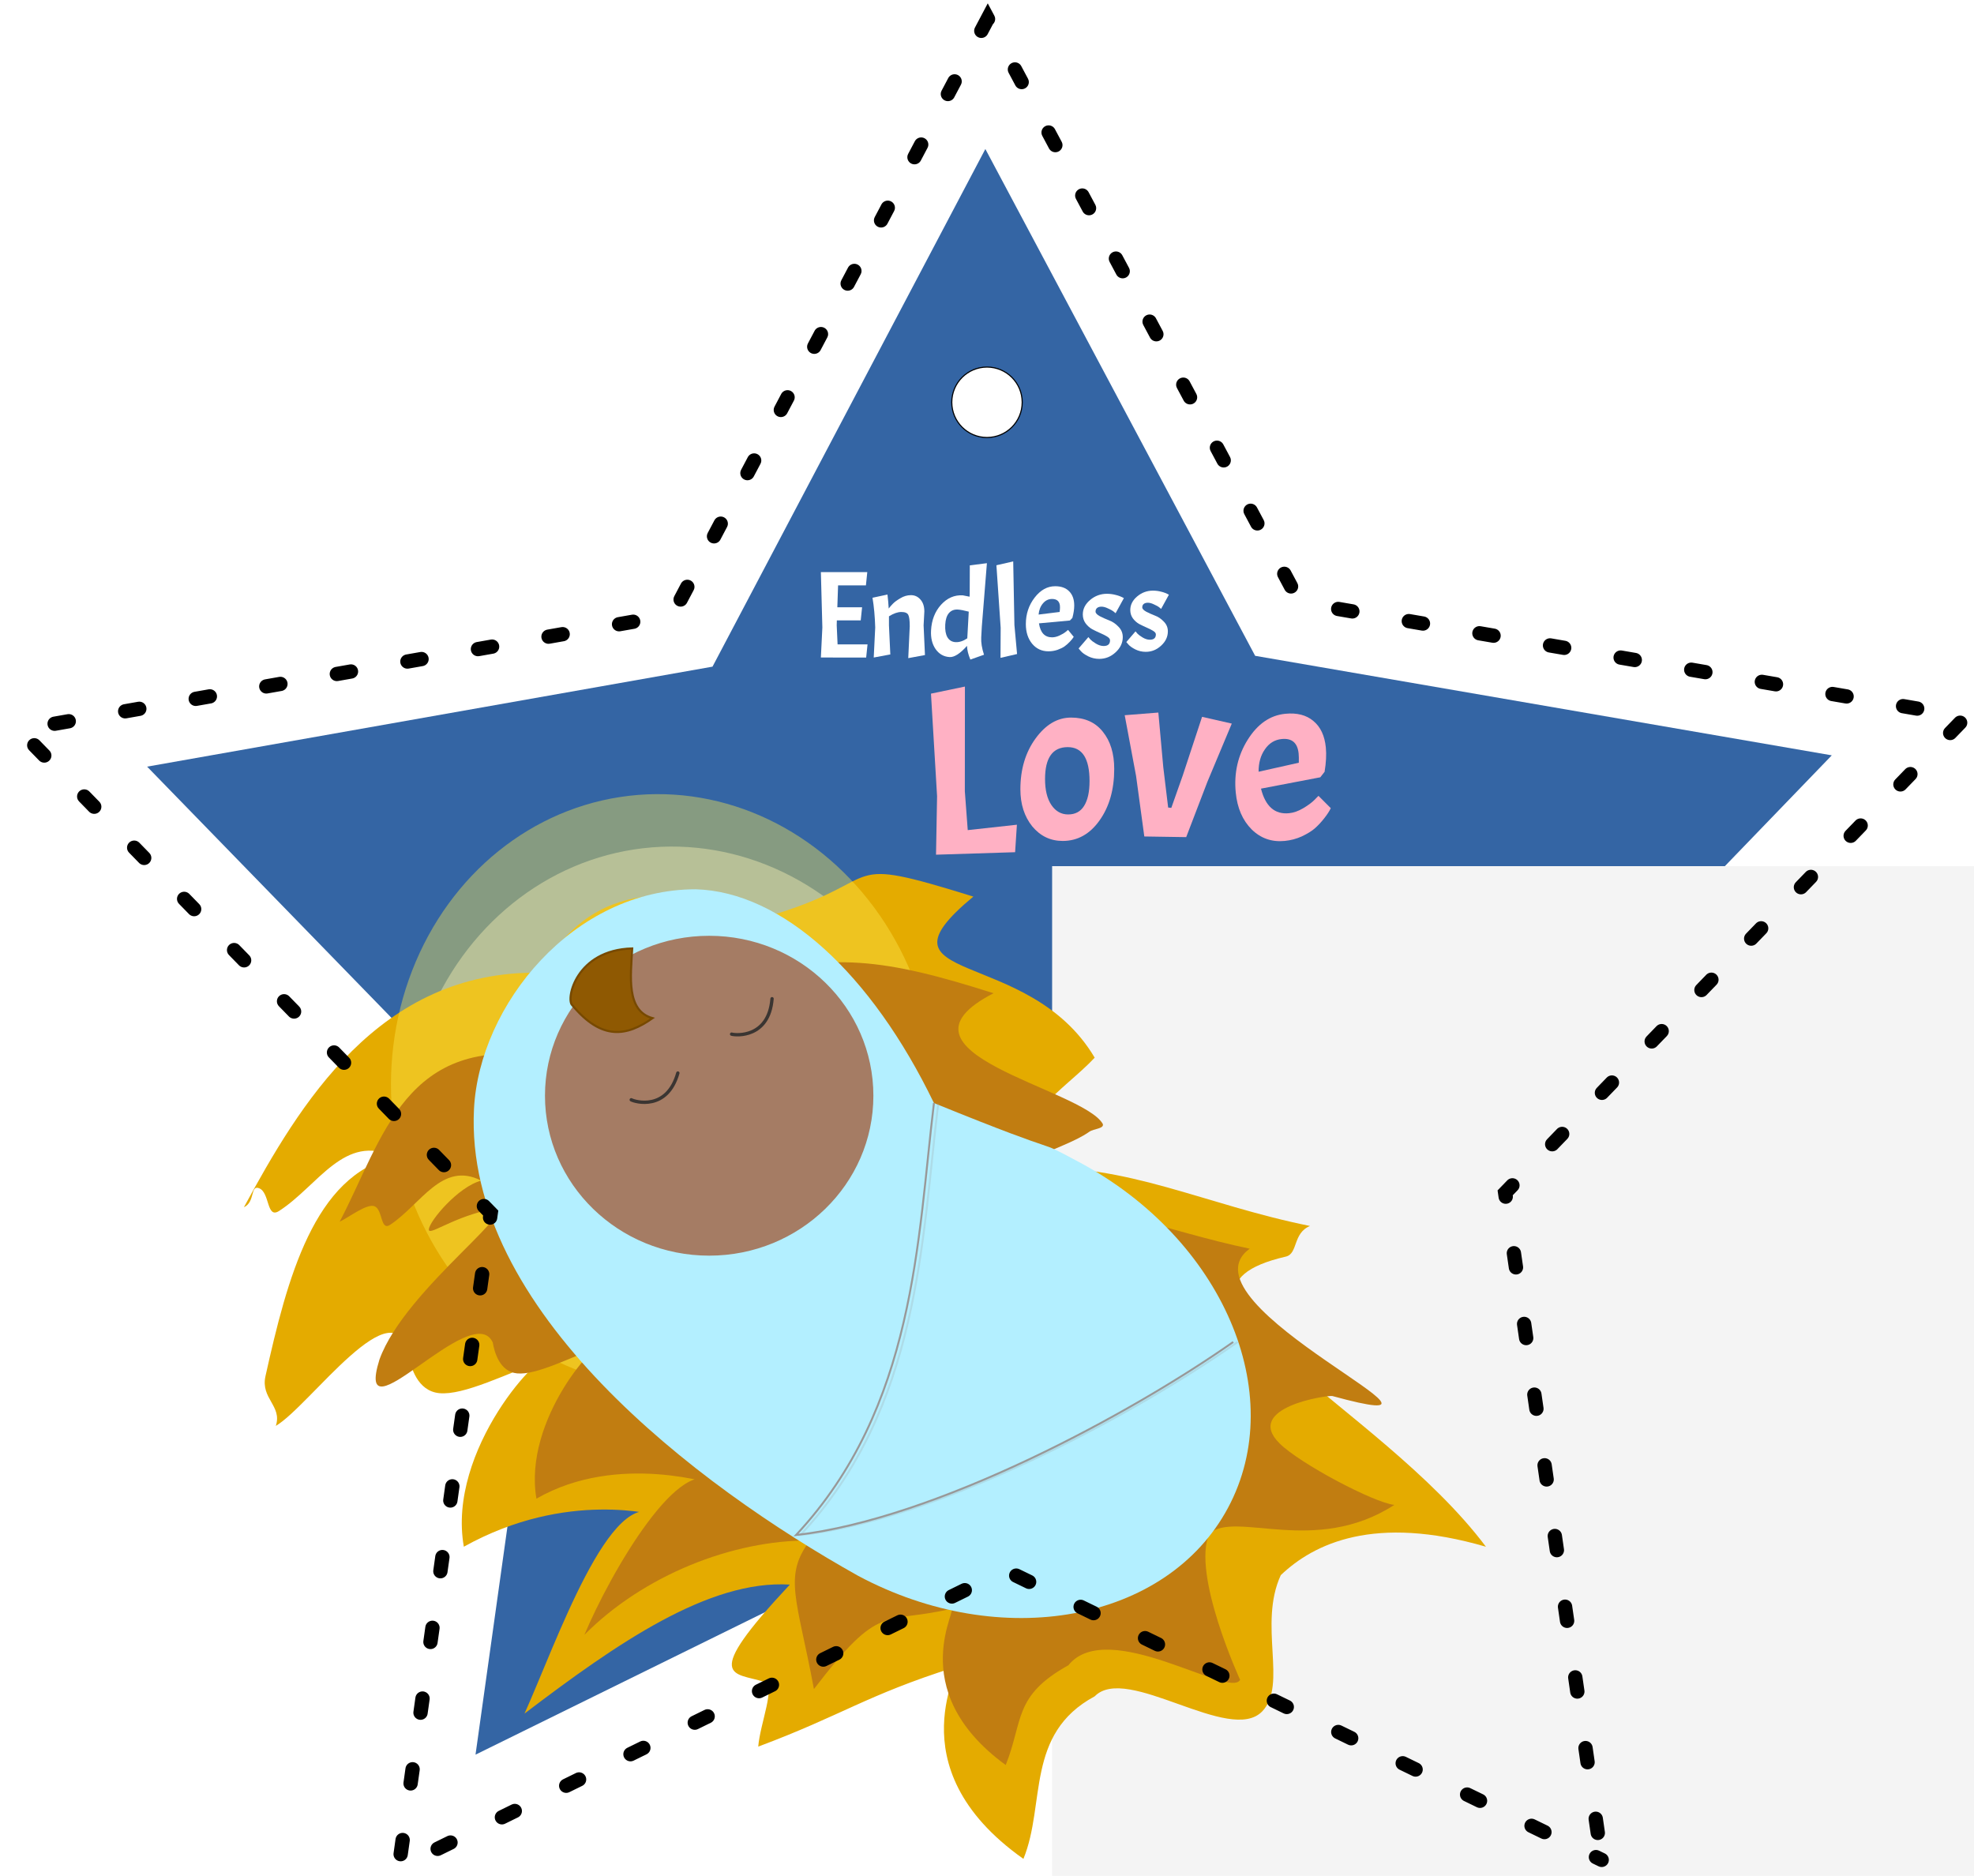 <?xml version="1.0" encoding="UTF-8" standalone="no"?>
<!-- Created with Inkscape (http://www.inkscape.org/) -->

<svg
   xmlns:dc="http://purl.org/dc/elements/1.1/"
   xmlns:cc="http://creativecommons.org/ns#"
   xmlns:rdf="http://www.w3.org/1999/02/22-rdf-syntax-ns#"
   xmlns:svg="http://www.w3.org/2000/svg"
   xmlns="http://www.w3.org/2000/svg"
   xmlns:sodipodi="http://sodipodi.sourceforge.net/DTD/sodipodi-0.dtd"
   xmlns:inkscape="http://www.inkscape.org/namespaces/inkscape"
   width="101.453mm"
   height="96.419mm"
   viewBox="0 0 101.453 96.419"
   version="1.1"
   id="svg8"
   inkscape:version="0.92.2 5c3e80d, 2017-08-06"
   sodipodi:docname="babyJesus_ornament.svg">
  <defs
     id="defs2">
    <filter
       inkscape:collect="always"
       style="color-interpolation-filters:sRGB"
       id="filter1179-7"
       x="-0.024"
       width="1.048"
       y="-0.024"
       height="1.048">
      <feGaussianBlur
         inkscape:collect="always"
         stdDeviation="0.545"
         id="feGaussianBlur1181-0" />
    </filter>
    <filter
       inkscape:collect="always"
       style="color-interpolation-filters:sRGB"
       id="filter911-0-8"
       x="-0.072"
       width="1.144"
       y="-0.072"
       height="1.144">
      <feGaussianBlur
         inkscape:collect="always"
         stdDeviation="1.247"
         id="feGaussianBlur913-5-5" />
    </filter>
    <filter
       inkscape:collect="always"
       style="color-interpolation-filters:sRGB"
       id="filter911-0-8-7"
       x="-0.072"
       width="1.144"
       y="-0.072"
       height="1.144">
      <feGaussianBlur
         inkscape:collect="always"
         stdDeviation="1.247"
         id="feGaussianBlur913-5-5-9" />
    </filter>
  </defs>
  <sodipodi:namedview
     id="base"
     pagecolor="#ffffff"
     bordercolor="#666666"
     borderopacity="1.0"
     inkscape:pageopacity="0.0"
     inkscape:pageshadow="2"
     inkscape:zoom="0.15166773"
     inkscape:cx="154.36036"
     inkscape:cy="70.76174"
     inkscape:document-units="mm"
     inkscape:current-layer="layer2"
     showgrid="false"
     inkscape:window-width="1440"
     inkscape:window-height="878"
     inkscape:window-x="40"
     inkscape:window-y="0"
     inkscape:window-maximized="0"
     showguides="true"
     borderlayer="true"
     units="mm"
     fit-margin-top="0"
     fit-margin-left="0"
     fit-margin-right="0"
     fit-margin-bottom="0" />
  <g
     inkscape:label="bluestar"
     inkscape:groupmode="layer"
     id="layer1"
     transform="translate(-1.495,-193.593)"
     style="display:inline">
    <flowRoot
       xml:space="preserve"
       id="flowRoot975"
       style="font-style:normal;font-weight:normal;font-size:40px;line-height:1.25;font-family:sans-serif;letter-spacing:0px;word-spacing:0px;fill:#000000;fill-opacity:1;stroke:none"
       transform="scale(0.265)"><flowRegion
         id="flowRegion977"><rect
           id="rect979"
           width="421.429"
           height="90"
           x="-952.857"
           y="202.52" /></flowRegion><flowPara
         id="flowPara981" /></flowRoot>    <flowRoot
       xml:space="preserve"
       id="flowRoot1032"
       style="font-style:normal;font-weight:normal;font-size:40px;line-height:1.25;font-family:sans-serif;letter-spacing:0px;word-spacing:0px;fill:#000000;fill-opacity:1;stroke:none"
       transform="scale(0.265)"><flowRegion
         id="flowRegion1034"><rect
           id="rect1036"
           width="264.66"
           height="111.117"
           x="84.853"
           y="314.398" /></flowRegion><flowPara
         id="flowPara1038" /></flowRoot>    <path
       sodipodi:type="star"
       style="opacity:1;fill:#3465a4;fill-opacity:1;stroke:none;stroke-width:0.397;stroke-linecap:round;stroke-miterlimit:4;stroke-dasharray:0.397, 1.588;stroke-dashoffset:0.396;stroke-opacity:1"
       id="path1042-8-3"
       sodipodi:sides="5"
       sodipodi:cx="52.442974"
       sodipodi:cy="246.77118"
       sodipodi:r1="45.52055"
       sodipodi:r2="23.728884"
       sodipodi:arg1="0.93576959"
       sodipodi:arg2="1.5508134"
       inkscape:flatsided="false"
       inkscape:rounded="-3.46945e-18"
       inkscape:randomized="0"
       d="m 79.446,283.418 -26.529,-12.922 -26.983,13.281 4.092,-29.223 -20.97,-21.558 29.058,-5.139 14.023,-26.605 13.866,26.048 29.636,5.115 -20.488,21.237 z"
       inkscape:transform-center-x="0.12831427"
       inkscape:transform-center-y="-5.7885957" />
    <circle
       style="opacity:1;fill:#ffffff;fill-opacity:1;stroke:#000000;stroke-width:0.057;stroke-linecap:round;stroke-miterlimit:4;stroke-dasharray:none;stroke-dashoffset:23.72;stroke-opacity:1"
       id="path1306-3"
       cx="52.221"
       cy="214.269"
       r="1.81" />
  </g>
  <g
     inkscape:groupmode="layer"
     id="layer4"
     inkscape:label="text"
     transform="translate(-1.495,-193.593)"
     style="display:inline">
    <g
       aria-label="Endless"
       transform="matrix(0.159,0,0,0.159,-35.451,33.073)"
       style="font-style:normal;font-variant:normal;font-weight:normal;font-stretch:normal;font-size:40px;line-height:1.25;font-family:Acme;-inkscape-font-specification:Acme;letter-spacing:0px;word-spacing:0px;display:inline;fill:#ffffff;fill-opacity:1;stroke:none"
       id="flowRoot1272-1">
      <path
         d="m 497.702,1222.105 0.48,-9.72 -0.48,-17.88 h 15 l -0.44,4.28 h -9 l -0.24,7.08 h 8 l -0.44,4.24 h -7.72 l -0.04,1.6 0.28,6.16 h 9.68 l -0.44,4.24 z"
         id="path1575"
         inkscape:connector-curvature="0"
         style="fill:#ffffff" />
      <path
         d="m 526.428,1211.985 q 0,-2.76 -0.48,-3.68 -0.48,-0.92 -2.24,-0.92 -1.76,0 -4,1.4 v 2.92 l 0.44,9.4 -5.36,1 0.48,-9.72 q -0.16,-5.36 -0.88,-9.6 l 4.84,-1.04 q 0.28,2.32 0.4,4.52 0.6,-0.8 1.36,-1.56 0.76,-0.8 2.4,-1.76 1.64,-1 3.44,-1 1.84,0 3.08,1.44 1.24,1.4 1.24,3.84 l -0.24,4.48 0.44,9.6 -5.4,1 z"
         id="path1577"
         inkscape:connector-curvature="0"
         style="fill:#ffffff" />
      <path
         d="m 544.936,1218.339 q -3.33,3.744 -5.606,3.619 -2.836,-0.155 -4.546,-2.572 -1.67,-2.415 -1.471,-6.05 0.273,-4.992 3.217,-8.276 2.984,-3.282 7.018,-3.061 l 2.219,0.442 0.042,-0.759 0.033,-9.372 5.526,-0.699 -1.644,20.501 -0.192,3.515 q -0.131,2.396 0.896,5.577 l -4.412,1.561 q -1.027,-2.46 -1.08,-4.426 z m -7.037,-6.835 q -0.14,2.556 0.7,4.044 0.88,1.49 2.637,1.587 1.797,0.099 3.793,-1.234 l 0.472,-8.627 q -2.37,-0.611 -3.528,-0.674 -1.797,-0.099 -2.866,1.125 -1.069,1.223 -1.208,3.78 z"
         id="path1579"
         inkscape:connector-curvature="0"
         style="fill:#ffffff" />
      <path
         d="m 559.872,1191.039 0.39,20.563 0.855,9.371 -5.35,1.238 0.05,-9.732 -1.375,-20.199 z"
         id="path1581"
         inkscape:connector-curvature="0"
         style="fill:#ffffff" />
      <path
         d="m 572.436,1215.579 q 1.16,0 2.44,-0.6 1.28,-0.6 2,-1.2 l 0.72,-0.6 1.84,2.24 q -0.4,0.68 -1.24,1.56 -0.84,0.88 -1.72,1.52 -0.84,0.6 -2.28,1.12 -1.4,0.48 -2.92,0.48 -3.24,0 -5.28,-2.44 -2.04,-2.48 -2.04,-6.36 0,-4.88 2.84,-8.56 2.84,-3.68 6.64,-3.68 2.92,0 4.52,1.64 1.64,1.64 1.64,4.6 0,1.76 -0.6,4 l -0.8,0.84 -10,0.92 q 0.68,4.52 4.24,4.52 z m 0,-12.4 q -1.76,0 -2.96,1.44 -1.2,1.4 -1.4,3.6 l 6.8,-0.84 q 0.12,-0.92 0.12,-1.52 0,-2.68 -2.56,-2.68 z"
         id="path1583"
         inkscape:connector-curvature="0"
         style="fill:#ffffff" />
      <path
         d="m 589.088,1218.385 q 2.08,0 2.08,-1.84 0,-0.64 -0.92,-1.2 -0.88,-0.56 -2.2,-1.12 -1.28,-0.56 -2.6,-1.24 -1.28,-0.72 -2.2,-1.96 -0.88,-1.24 -0.88,-2.84 0,-2.68 2.36,-4.68 2.36,-2 5.44,-2 1.44,0 2.8,0.36 1.4,0.32 2.68,1.04 l -2.68,4.88 q -0.28,-0.24 -0.72,-0.6 -0.44,-0.36 -1.68,-0.92 -1.2,-0.6 -2.16,-0.6 -0.92,0 -1.44,0.44 -0.48,0.4 -0.48,1.16 0,0.72 1.36,1.48 1.4,0.72 3.04,1.36 1.64,0.6 3,2.04 1.4,1.4 1.4,3.36 0,2.8 -2.32,4.92 -2.28,2.12 -5.28,2.12 -1.92,0 -3.6,-0.84 -1.64,-0.84 -2.36,-1.68 l -0.72,-0.84 3.16,-3.68 q 0.24,0.32 0.68,0.8 0.44,0.48 1.72,1.28 1.32,0.8 2.52,0.8 z"
         id="path1585"
         inkscape:connector-curvature="0"
         style="fill:#ffffff" />
      <path
         d="m 604.029,1216.354 q 1.955,0 1.955,-1.73 0,-0.602 -0.865,-1.128 -0.827,-0.526 -2.068,-1.053 -1.203,-0.526 -2.444,-1.166 -1.203,-0.677 -2.068,-1.843 -0.827,-1.166 -0.827,-2.67 0,-2.519 2.219,-4.4 2.219,-1.88 5.114,-1.88 1.354,0 2.632,0.338 1.316,0.301 2.52,0.978 l -2.52,4.588 q -0.263,-0.226 -0.677,-0.564 -0.414,-0.338 -1.579,-0.865 -1.128,-0.564 -2.031,-0.564 -0.865,0 -1.354,0.414 -0.451,0.376 -0.451,1.091 0,0.677 1.279,1.391 1.316,0.677 2.858,1.279 1.542,0.564 2.82,1.918 1.316,1.316 1.316,3.159 0,2.632 -2.181,4.625 -2.143,1.993 -4.964,1.993 -1.805,0 -3.384,-0.79 -1.542,-0.79 -2.219,-1.579 l -0.677,-0.79 2.971,-3.46 q 0.226,0.301 0.639,0.752 0.414,0.451 1.617,1.203 1.241,0.752 2.369,0.752 z"
         id="path1587"
         inkscape:connector-curvature="0"
         style="fill:#ffffff;stroke-width:0.94" />
    </g>
    <g
       aria-label="Love"
       transform="matrix(0.309,0,0,0.309,-104.324,-140.951)"
       style="font-style:normal;font-variant:normal;font-weight:normal;font-stretch:normal;font-size:40px;line-height:1.25;font-family:Acme;-inkscape-font-specification:Acme;letter-spacing:0px;word-spacing:0px;display:inline;fill:#ffb1c4;fill-opacity:1;stroke:none"
       id="flowRoot1272-4-2">
      <path
         d="m 498.141,1224.83 0.175,-9.73 -1.015,-17.057 5.646,-1.178 -0.014,17.409 0.483,6.468 8.176,-0.897 -0.297,4.572 z"
         id="path1566"
         inkscape:connector-curvature="0"
         style="fill:#ffb1c4;fill-opacity:1" />
      <path
         d="m 512.172,1213.962 q 0,-4.994 2.528,-8.466 2.528,-3.472 5.899,-3.472 3.407,0 5.276,2.341 1.905,2.341 1.905,6.203 0,5.15 -2.455,8.583 -2.418,3.394 -6.118,3.394 -3.041,0 -5.056,-2.419 -1.978,-2.458 -1.978,-6.164 z m 11.504,-1.365 q 0,-5.657 -3.627,-5.657 -3.774,0 -3.774,5.306 0,2.77 1.062,4.33 1.062,1.56 2.784,1.56 1.759,0 2.638,-1.405 0.916,-1.444 0.916,-4.135 z"
         id="path1568"
         inkscape:connector-curvature="0"
         style="fill:#ffb1c4;fill-opacity:1;stroke-width:0.945" />
      <path
         d="m 536.751,1216.989 0.525,0.054 1.904,-5.394 3.211,-9.748 4.944,1.123 -4.063,9.7 -3.52,9.185 -6.967,-0.108 -1.368,-10.058 -1.893,-10.112 5.596,-0.442 0.818,9.062 z"
         id="path1570"
         inkscape:connector-curvature="0"
         style="fill:#ffb1c4;fill-opacity:1;stroke-width:1.015" />
      <path
         d="m 556.849,1217.932 q 1.155,-0.113 2.37,-0.834 1.216,-0.722 1.874,-1.389 l 0.658,-0.667 2.049,2.051 q -0.332,0.716 -1.083,1.673 -0.75,0.958 -1.564,1.68 -0.778,0.679 -2.16,1.336 -1.347,0.614 -2.86,0.761 -3.225,0.315 -5.492,-1.915 -2.271,-2.27 -2.648,-6.132 -0.474,-4.857 1.995,-8.796 2.469,-3.939 6.251,-4.308 2.906,-0.284 4.658,1.193 1.792,1.473 2.079,4.419 0.171,1.752 -0.208,4.039 l -0.715,0.914 -9.863,1.887 q 1.116,4.433 4.659,4.087 z m -1.205,-12.341 q -1.752,0.171 -2.806,1.721 -1.058,1.51 -1.044,3.719 l 6.686,-1.497 q 0.03,-0.927 -0.028,-1.524 -0.26,-2.667 -2.808,-2.418 z"
         id="path1572"
         inkscape:connector-curvature="0"
         style="fill:#ffb1c4;fill-opacity:1" />
    </g>
    <flowRoot
       xml:space="preserve"
       id="flowRoot1272-4-1-9"
       style="font-style:normal;font-variant:normal;font-weight:normal;font-stretch:normal;font-size:13.732px;line-height:1.25;font-family:Acme;-inkscape-font-specification:Acme;letter-spacing:0px;word-spacing:0px;display:inline;fill:#f4f4f4;fill-opacity:1;stroke:none"
       transform="matrix(0.309,0,0,0.309,-97.233,-128.613)"><flowRegion
         id="flowRegion1274-4-5-0"
         style="font-style:normal;font-variant:normal;font-weight:normal;font-stretch:normal;font-size:13.732px;font-family:Acme;-inkscape-font-specification:Acme;fill:#f4f4f4;fill-opacity:1"><rect
           id="rect1276-8-1-5"
           width="351.096"
           height="189.559"
           x="494.502"
           y="1186.805"
           style="font-style:normal;font-variant:normal;font-weight:normal;font-stretch:normal;font-size:13.732px;font-family:Acme;-inkscape-font-specification:Acme;fill:#f4f4f4;fill-opacity:1" /></flowRegion><flowPara
         id="flowPara1278-0-1-5">Romans 8:38-39</flowPara></flowRoot>  </g>
  <g
     inkscape:groupmode="layer"
     id="layer3"
     inkscape:label="babyJesus"
     style="display:inline"
     transform="translate(-1.495,-193.593)">
    <circle
       style="display:inline;opacity:0.64;fill:#ffffff;fill-opacity:1;stroke:none;stroke-width:0.66;stroke-linecap:round;stroke-miterlimit:4;stroke-dasharray:none;stroke-opacity:1;filter:url(#filter911-0-8-7)"
       id="path860-7-7-9-3"
       cx="146.428"
       cy="97.504"
       r="20.789"
       transform="matrix(-0.085,-0.729,0.668,-0.078,-16.379,366.697)" />
    <path
       style="display:inline;fill:#e4ab00;fill-opacity:1;stroke:none;stroke-width:0.15px;stroke-linecap:butt;stroke-linejoin:miter;stroke-opacity:1"
       d="m 28.452,281.666 c 1.623,-3.61 4.436,-11.823 6.858,-10.202 0.009,0.054 -4.632,-1.352 -9.976,1.626 -0.886,-4.994 4.06,-10.288 4.52,-9.758 -2.366,0.894 -4.524,1.985 -5.777,1.866 -1.137,-0.108 -1.474,-1.355 -1.581,-1.95 -0.665,-3.709 -5.084,2.613 -6.826,3.632 0.341,-1.025 -0.788,-1.405 -0.532,-2.554 1.121,-5.037 2.505,-10.333 6.611,-11.271 -2.542,-1.259 -3.91,1.495 -5.916,2.781 -0.642,0.412 -0.468,-0.934 -1.008,-1.165 -0.483,-0.207 -0.2,0.7 -0.795,0.971 2.828,-5.195 6.913,-12.202 15.224,-12.054 2.254,-3.988 5.556,-4.963 12.18,-3.04 5.747,-1.797 3.029,-3.063 10.087,-0.873 -5.557,4.608 2.822,2.502 6.235,8.28 -1.605,1.712 -4.207,3.03 -3.509,5.652 0.707,-0.105 -0.658,0.026 0,0 5.261,-0.21 9.119,1.898 14.576,2.998 -0.896,0.366 -0.607,1.426 -1.245,1.574 -8.133,1.886 4.767,7.545 10.286,14.912 -5.741,-1.676 -8.852,-0.153 -10.544,1.46 -1.166,2.54 0.355,5.629 -0.949,6.997 -1.657,1.738 -6.961,-2.464 -8.615,-0.768 -3.58,1.924 -2.509,5.544 -3.663,8.354 -6.82,-4.818 -2.873,-10.174 -3.585,-9.832 -4.489,1.423 -5.754,2.458 -10.044,4.062 0.099,-1.209 0.92,-3.13 0.317,-3.325 -1.574,-0.508 -3.32,-0.055 1.308,-5.002 -4.166,-0.254 -8.874,3.007 -13.637,6.63 z"
       id="path1192-7"
       inkscape:connector-curvature="0"
       sodipodi:nodetypes="ccccsscscssccccccscsccsccccscc" />
    <circle
       style="display:inline;opacity:0.64;fill:#fce94f;fill-opacity:1;stroke:none;stroke-width:0.66;stroke-linecap:round;stroke-miterlimit:4;stroke-dasharray:none;stroke-opacity:1;filter:url(#filter911-0-8)"
       id="path860-7-7-9"
       cx="146.428"
       cy="97.504"
       r="20.789"
       transform="matrix(-0.085,-0.729,0.668,-0.078,-17.099,364.002)" />
    <path
       style="display:inline;fill:#c17d11;fill-opacity:1;stroke:none;stroke-width:0.121px;stroke-linecap:butt;stroke-linejoin:miter;stroke-opacity:1"
       d="m 31.531,277.617 c 1.325,-3.17 5.034,-9.597 6.793,-7.721 0.007,0.044 -5.031,-1.706 -9.259,0.724 -0.701,-4.074 3.213,-8.394 3.576,-7.962 -1.872,0.73 -3.579,1.619 -4.571,1.523 -0.9,-0.088 -1.167,-1.105 -1.251,-1.591 -1.052,-2.285 -7.182,5.24 -5.822,0.88 1.331,-3.719 7.984,-8.262 5.476,-7.664 -1.856,0.443 -2.964,1.329 -2.938,0.972 0.032,-0.431 1.514,-2.197 2.693,-2.504 -2.011,-1.027 -3.094,1.22 -4.68,2.269 -0.508,0.336 -0.37,-0.762 -0.798,-0.95 -0.382,-0.168 -1.327,0.571 -1.798,0.792 2.231,-4.25 3.368,-9.704 10.606,-8.444 1.784,-3.254 4.758,-5.55 9.999,-3.981 4.547,-1.466 7.415,-1.103 12.999,0.683 -5.933,3.064 4.563,4.886 5.616,6.715 0.085,0.25 -0.469,0.246 -0.685,0.399 -1.494,1.061 -4.71,1.433 -4.181,3.569 0.56,-0.086 -0.52,0.021 0,0 4.163,-0.171 8.099,1.549 12.416,2.446 -3.919,2.873 12.947,9.948 4.252,7.574 -0.221,-0.06 -4.58,0.576 -2.722,2.429 1.05,1.046 4.869,3.058 5.904,3.166 -4.077,2.634 -8.155,0.283 -9.507,1.472 -0.923,2.072 1.58,7.517 1.58,7.517 -0.515,1.008 -6.81,-3.254 -8.825,-0.747 -2.832,1.57 -2.307,2.836 -3.22,5.128 -5.396,-3.931 -2.273,-8.301 -2.836,-8.022 -3.487,0.806 -3.583,-0.372 -7.022,4.118 -0.859,-4.638 -1.597,-5.799 -0.201,-7.637 -3.982,-0.029 -8.568,1.794 -11.593,4.847 z"
       id="path1192-0-6"
       inkscape:connector-curvature="0"
       sodipodi:nodetypes="ccccsccsscsscccccacscssccccccccc" />
    <path
       style="display:inline;opacity:1;fill:#b3efff;fill-opacity:1;stroke:none;stroke-width:0.271;stroke-linecap:round;stroke-miterlimit:4;stroke-dasharray:none;stroke-opacity:1"
       d="m 37.252,239.299 c -6.294,7e-5 -11.123,5.947 -11.396,11.286 -0.528,10.343 11.484,19.381 19.735,23.996 7.363,3.94 15.879,2.376 19.019,-3.494 3.141,-5.869 -0.283,-13.822 -7.646,-17.761 -2.632,-1.405 0,0 -7.469,-3.04 -3.218,-6.657 -7.786,-10.853 -12.243,-10.987 z"
       id="path1119-4"
       inkscape:connector-curvature="0"
       sodipodi:nodetypes="caccccc" />
    <ellipse
       style="display:inline;opacity:0.997;fill:#a57c64;fill-opacity:1;stroke:#a57c64;stroke-width:0.26;stroke-linecap:round;stroke-miterlimit:4;stroke-dasharray:none;stroke-opacity:1"
       id="path860-3-4"
       cx="37.943"
       cy="249.91"
       rx="8.309"
       ry="8.09" />
    <path
       style="display:inline;fill:#8f5902;stroke:#774900;stroke-width:0.108px;stroke-linecap:butt;stroke-linejoin:miter;stroke-opacity:1"
       d="m 33.987,242.34 c -0.081,1.449 -0.313,3.207 1.045,3.584 -1.326,0.936 -2.609,1.165 -4.131,-0.675 -0.322,-0.291 0.18,-2.829 3.086,-2.909 z"
       id="path1030-3-3"
       inkscape:connector-curvature="0"
       sodipodi:nodetypes="cccc" />
    <path
       style="display:inline;opacity:0.89;fill:none;fill-opacity:1;stroke:#2d2c2c;stroke-width:0.172;stroke-linecap:round;stroke-miterlimit:4;stroke-dasharray:none;stroke-opacity:1"
       d="m 33.938,250.119 c 0.209,0.113 1.841,0.575 2.395,-1.375"
       id="path933-3-9-8"
       inkscape:connector-curvature="0"
       sodipodi:nodetypes="cc" />
    <path
       style="display:inline;opacity:0.89;fill:none;fill-opacity:1;stroke:#2d2c2c;stroke-width:0.172;stroke-linecap:round;stroke-miterlimit:4;stroke-dasharray:none;stroke-opacity:1"
       d="m 39.096,246.744 c 0.227,0.07 1.918,0.202 2.078,-1.819"
       id="path933-3-9-9-2"
       inkscape:connector-curvature="0"
       sodipodi:nodetypes="cc" />
    <path
       style="display:inline;fill:none;stroke:#989898;stroke-width:0.1px;stroke-linecap:butt;stroke-linejoin:miter;stroke-opacity:1"
       d="m 64.876,262.567 c -5.275,3.705 -15.265,9.099 -22.469,9.923 v 0 c 6.15,-6.591 6.235,-15.187 7.088,-22.204"
       id="path985-0-2"
       inkscape:connector-curvature="0"
       sodipodi:nodetypes="cccc" />
    <path
       style="display:inline;opacity:0.47;fill:none;stroke:#989898;stroke-width:0.244px;stroke-linecap:butt;stroke-linejoin:miter;stroke-opacity:1;filter:url(#filter1179-7)"
       d="m 265.688,98.78 c -12.867,9.037 -37.232,22.194 -54.806,24.203 v 0 c 15.001,-16.077 15.209,-37.043 17.289,-54.159"
       id="path985-0-7-6"
       inkscape:connector-curvature="0"
       sodipodi:nodetypes="cccc"
       transform="matrix(0.41,0,0,0.41,-43.833,222.07)" />
  </g>
  <g
     inkscape:groupmode="layer"
     id="layer2"
     inkscape:label="cut_line"
     style="display:inline"
     transform="translate(-1.495,-193.593)">
    <path
       sodipodi:type="star"
       style="display:inline;opacity:1;fill:none;fill-opacity:1;stroke:#000000;stroke-width:1.145;stroke-linecap:round;stroke-miterlimit:4;stroke-dasharray:1.145, 4.582;stroke-dashoffset:0.636;stroke-opacity:1"
       id="path1042-8-3-0"
       sodipodi:sides="5"
       sodipodi:cx="570.00415"
       sodipodi:cy="586.42139"
       sodipodi:r1="81.793007"
       sodipodi:r2="42.636936"
       sodipodi:arg1="0.93576959"
       sodipodi:arg2="1.5508134"
       inkscape:flatsided="false"
       inkscape:rounded="-3.46945e-18"
       inkscape:randomized="0"
       d="m 618.524,652.269 -47.668,-23.22 -48.484,23.865 7.353,-52.51 -37.679,-38.736 52.212,-9.233 25.197,-47.805 24.916,46.803 53.251,9.191 -36.813,38.159 z"
       inkscape:transform-center-x="0.14809489"
       inkscape:transform-center-y="-6.663578"
       transform="matrix(0.643,0,0,0.641,-313.898,-128.919)" />
  </g>
</svg>
